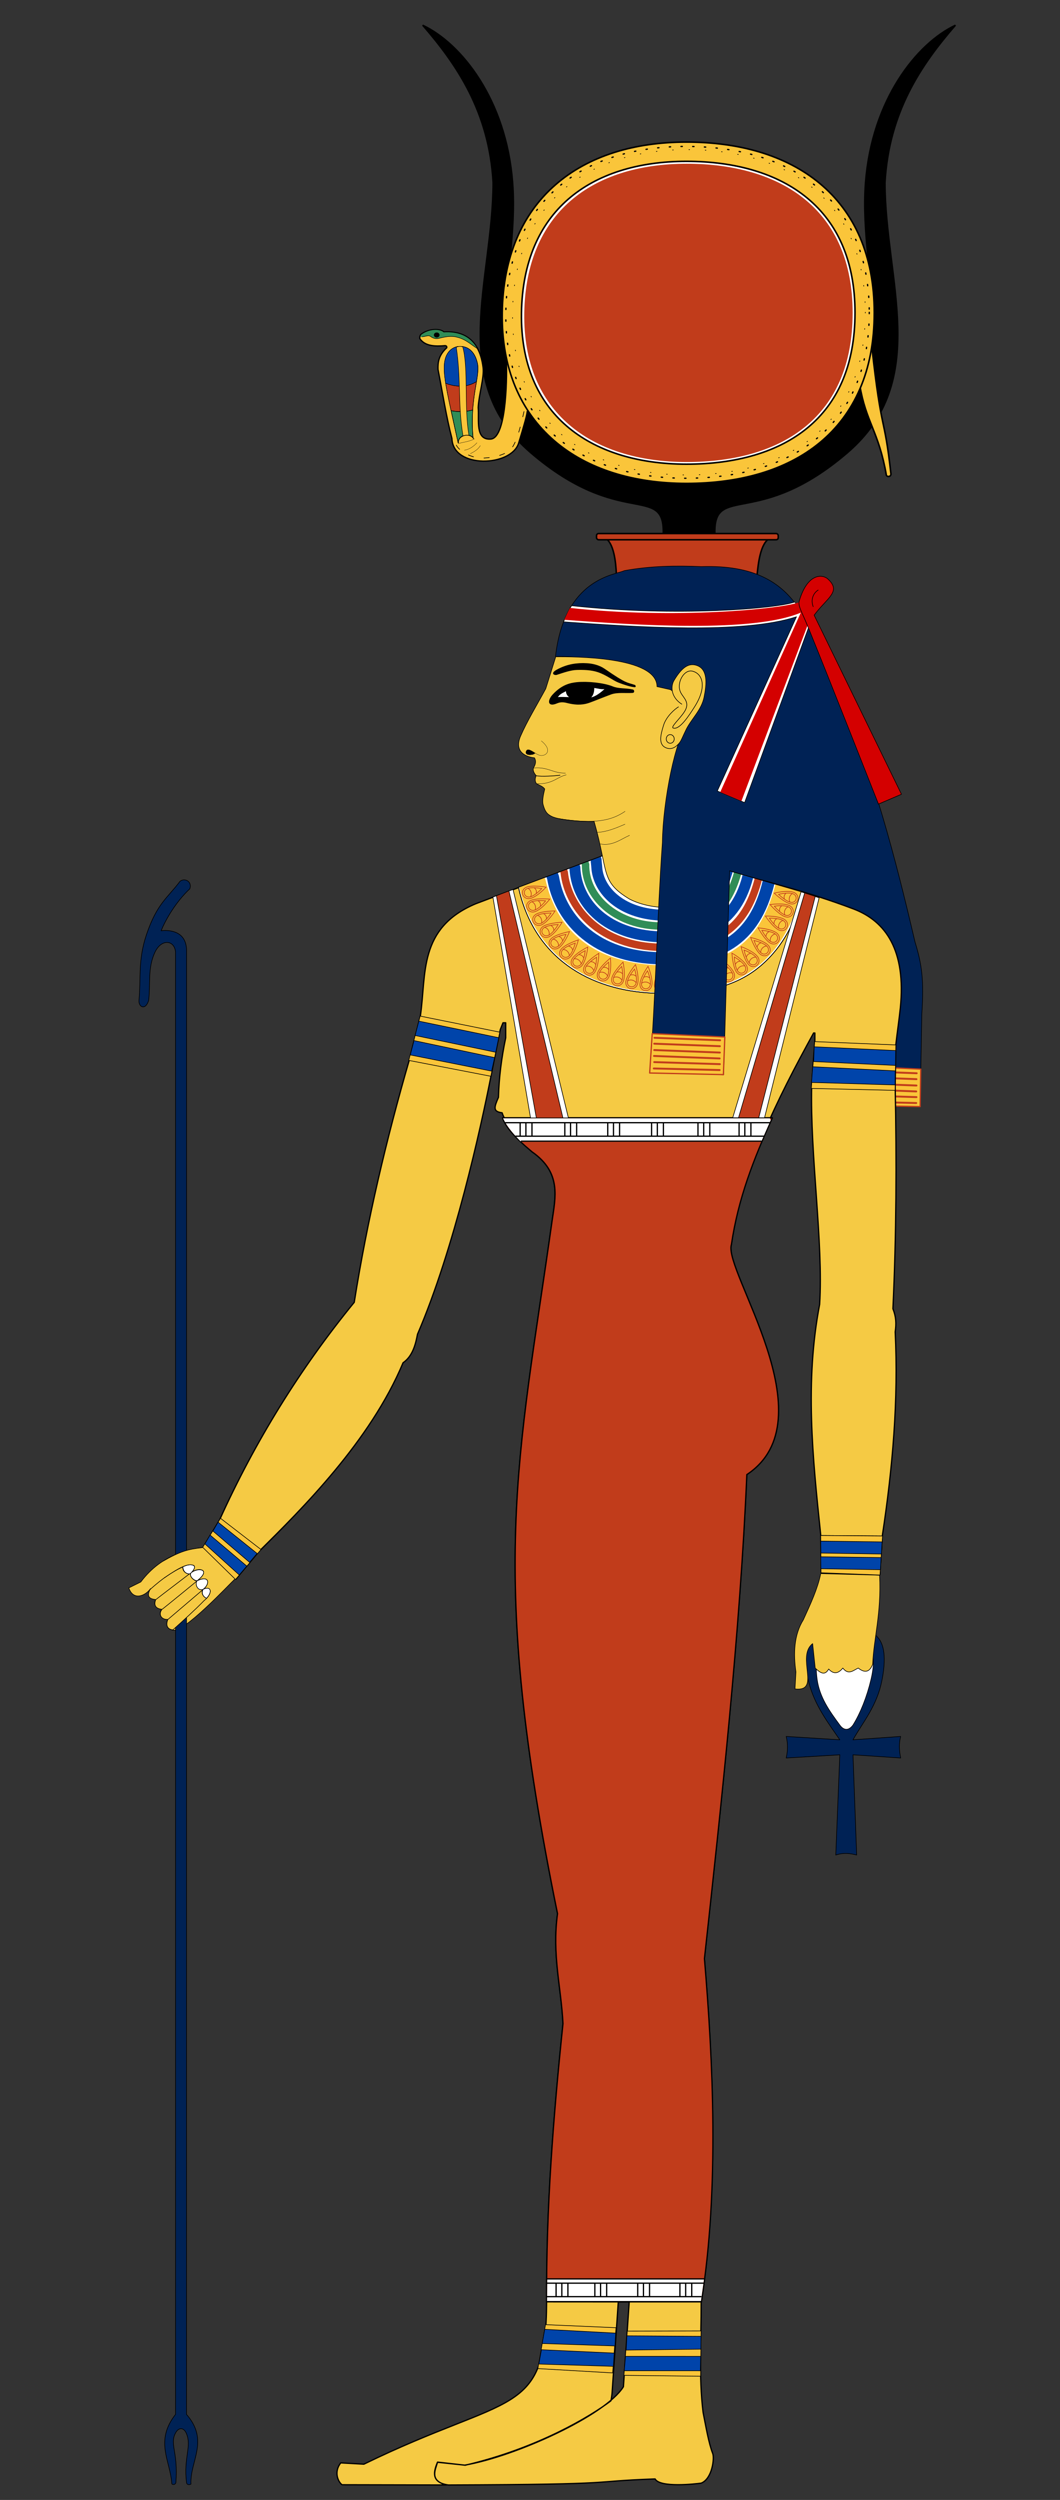 <svg xmlns="http://www.w3.org/2000/svg" width="350" height="825" version="1.0">
   <rect width="100%" height="100%" fill="#333333" stroke="none"/>
   <defs>
      <linearGradient id="prefix__a">
         <stop offset="0" stop-color="#c13c1b" />
         <stop offset=".839" stop-color="#c13c1b" stop-opacity=".498" />
         <stop offset="1" stop-color="#c13c1b" stop-opacity="0" />
      </linearGradient>
   </defs>
   <g transform="translate(-44.719 22.215)">
      <path d="M299.159 155.286c-3.393 1.415-4.09 8.562-4.462 12.299l-46.461-.341c-.165-3.933-.84-10.487-3.812-11.958" fill="#c13c1b" fill-rule="evenodd" stroke="#000" stroke-width=".5" />
      <path d="M269.905 135.575c-12.574-9.095-6.926 4.69-35.387-8.66-35.555-27.02-18.054-55.92-20.539-88.838-2.076-27.503-17.07-46.06-29.695-51.966 11.289 13.037 21.926 28.553 23.261 51.966-.042 32.221-15.302 65.302 12.373 89.085 29.513 25.362 44.175 10.121 43.8 26.641h17.042c-.374-16.52 14.287-1.279 43.8-26.641 27.675-23.783 12.415-56.864 12.373-89.085 1.335-23.413 11.972-38.93 23.26-51.966-12.623 5.905-27.618 24.463-29.694 51.966-2.485 32.918 15.017 61.817-20.54 88.837-28.46 13.352-22.812-.434-35.385 8.661" fill-rule="evenodd" stroke="#000" stroke-width=".49" />
      <path d="M211.894 95.548c.251 4.964.334 26.365-5.004 27.126-5.401.514-3.921-6.342-4.271-10.39.138-3.902 2.01-9.869 1.616-13.159-1.358-11.338-8.853-12.012-12.93-11.774-1.367-1.232-5.076-1.14-7.618.808-.21.343-.435.668-.346 1.385 1.745 2.498 4.96 2.607 8.427 2.309.384.077.538.308.461.692-2.711 2.52-2.964 4.852-2.885 7.157 1.484 7.603 2.792 15.98 4.597 22.789.306 10.052 19.623 9.375 22.035 1.508 1.666-5.43 3.017-10.118 2.795-10.629" fill="#fac53a" fill-rule="evenodd" stroke="#000" stroke-width=".429" />
      <path d="M202.174 92.678l-.45-.241c-1.936-1.202-3.192-2.7-6.087-3.355-1.832-.524-3.85-.08-5.714.289-.986.378-1.88.197-2.712-.347-.799-.75-2.082-.07-3.291 0l-.414-.09c.068-.268.194-.461.316-.66 2.542-1.947 6.022-2.04 7.39-.808 3.076-.18 8.1.16 10.962 5.212zM200.848 113.028c-2.217.636-4.753.75-7.078.297 0 0 2.325.453-.04-.085a551.996 551.996 0 002.38 10.778l.04-.041c-.201-3.126 4.46-3.24 4.898-1.592-.39-3.686-.082-.204-.082-.204-.308-3.482-.302-6.476-.118-9.153z" fill="#308d57" fill-rule="evenodd" />
      <path d="M200.926 122.181c-1.168-13.219 2.441-20.137 1.448-24.514-1.33-5.865-5.342-5.589-6.055-5.566-.736.023-4.645.549-4.896 6.486-.18 4.244 1.383 10.667 4.605 25.471" fill="none" stroke="#000" stroke-width=".162" />
      <path d="M191.936 104.183c3.24 1.235 6.893 1.53 10.164-.491-.404 2.516-1 5.64-1.26 9.462-2.227.561-4.745.624-7.084.211-.854-3.859-1.441-6.775-1.82-9.182z" fill="#c13c1b" fill-rule="evenodd" />
      <path d="M191.92 104.264c3.24 1.235 6.868 1.45 10.12-.53" fill="none" stroke="#000" stroke-width=".162" />
      <path d="M191.872 104.265c3.24 1.234 6.88 1.448 10.141-.513.429-2.492.693-4.463.325-6.085-1.33-5.865-5.342-5.589-6.055-5.566-.736.023-4.645.549-4.896 6.486-.065 1.52.107 3.317.485 5.678z" fill="#04a" fill-rule="evenodd" />
      <path d="M193.73 113.325c2.325.453 4.843.39 7.059-.245M184.091 88.91c1.21-.072 2.153-.723 2.952.026.833.545 1.694.749 2.713.482 1.831-.48 3.99-.894 5.822-.37 2.895.655 4.72 2.505 6.657 3.707" fill="none" stroke="#000" stroke-width=".162" />
      <path style="marker:none" d="M189.78 88.342a.861.763 0 11-1.723 0 .861.763 0 111.723 0z" color="#000" fill-rule="evenodd" stroke="#000" stroke-linecap="round" stroke-linejoin="round" overflow="visible" stroke-width=".138" />
      <path d="M196.11 123.977c-.202-3.126 4.46-3.24 4.979-1.388" fill="none" stroke="#000" stroke-width=".162" />
      <path d="M196.053 124.141c1.957-.495 3.635-.624 5.375-1.552M198.038 126.358c1.84-.264 3.25-1.45 4.192-2.475M200.01 127.517c1.474-.765 2.512-1.387 3.334-2.695" fill="none" stroke="#000" stroke-width=".086" />
      <g fill="none" stroke="#000" stroke-width=".188">
         <path d="M200.893 122.181c-1.168-13.219 2.441-20.137 1.448-24.514-1.33-5.865-5.342-5.589-6.055-5.566-.736.023-4.645.549-4.896 6.486-.18 4.244 1.383 10.667 4.605 25.471M191.887 104.264c3.24 1.235 6.868 1.45 10.12-.53M193.697 113.325c2.325.453 4.843.39 7.06-.245" stroke-width=".161" />
         <path d="M196.077 123.977c-.202-3.126 4.46-3.24 4.979-1.388" stroke-linecap="round" stroke-linejoin="round" stroke-width=".161" />
      </g>
      <path d="M197.605 121.635c-1.71-9.878-.63-18.798-2.23-29.247.707-.346 1.415-.355 2.122-.163 1.942 6.714.443 20.094 2.076 29.283" fill="#fac53a" fill-rule="evenodd" stroke="#000" stroke-width=".162" />
      <path d="M195.392 124.687c.598 1.355 3.834 4.108 8.355 4.255 2.19.07 7.286-.587 9.517-2.799 1.667-1.653 2.977-5.74 4.64-13.276" fill="none" stroke="#000" stroke-width=".215" stroke-linecap="round" stroke-linejoin="round" stroke-dasharray="1.752 3.504" />
      <path d="M196.044 123.844c-.203-1.975 3.366-3.633 5-1.341" fill="none" stroke="#000" stroke-width=".215" stroke-linecap="round" stroke-linejoin="round" />
      <path d="M332.615 92.357c3.22 29.24 4.04 21.637 6.292 41.907-.11.985-1.325.927-1.518.357-2.532-14.615-6.783-17.47-8.813-29.9" fill="#fac53a" fill-rule="evenodd" stroke="#000" stroke-width=".515" />
      <path d="M312.846 81.234c0 27.167-18.6 39.088-43.258 39.088-24.659 0-42.812-13.122-42.412-39.088.4-25.968 17.753-39.087 42.412-39.087 24.658 0 43.258 12.32 43.258 39.087z" style="marker:none" color="#000" fill="#c13c1b" fill-rule="evenodd" stroke="#c13c1b" stroke-width="33.076" stroke-linecap="round" stroke-linejoin="round" overflow="visible" />
      <path d="M329.112 81.038c0 36.196-24.783 52.079-57.636 52.079-32.854 0-57.04-17.483-56.508-52.079.532-34.6 23.654-52.078 56.508-52.078 32.853 0 57.636 16.415 57.636 52.078z" style="marker:none" color="#000" fill="none" stroke="#fff" stroke-width="5.718" stroke-linecap="round" stroke-linejoin="round" overflow="visible" />
      <path d="M330.21 80.996c0 36.938-25.29 53.146-58.818 53.146-33.527 0-58.209-17.841-57.666-53.146.543-35.31 24.14-53.146 57.666-53.146 33.528 0 58.819 16.75 58.819 53.146z" style="marker:none" color="#000" fill="none" stroke="#000" stroke-width="6.867" stroke-linecap="round" stroke-linejoin="round" overflow="visible" />
      <path style="marker:none" d="M330.21 80.996c0 36.938-25.29 53.146-58.818 53.146-33.527 0-58.209-17.841-57.666-53.146.543-35.31 24.14-53.146 57.666-53.146 33.528 0 58.819 16.75 58.819 53.146z" color="#000" fill="none" stroke="#fac53a" stroke-width="5.836" stroke-linecap="round" stroke-linejoin="round" overflow="visible" />
      <path d="M331.74 80.859c0 38.054-26.055 54.752-60.596 54.752-34.54 0-59.968-18.38-59.409-54.752.56-36.376 24.869-54.753 59.41-54.753 34.54 0 60.595 17.258 60.595 54.753z" style="marker:none" color="#000" fill="none" stroke="#000" stroke-width=".429" stroke-linecap="round" stroke-linejoin="round" stroke-dasharray=".429 3.434" overflow="visible" />
      <path d="M330.432 80.842c0 37.31-25.29 53.682-58.818 53.682-33.526 0-58.208-18.021-57.665-53.682.543-35.665 24.139-53.682 57.665-53.682 33.527 0 58.818 16.92 58.818 53.682z" style="marker:none" color="#000" fill="none" stroke="#000" stroke-width=".216" stroke-linecap="round" stroke-linejoin="round" stroke-dasharray=".216 5.176" overflow="visible" />
      <g>
         <path d="M332.041 342.035l16.503.962.546-30.38c.714-11.605.086-16.31-2.26-24.026-6.447-27.633-13.63-55.42-26.022-84.303-9.503-17.079-10.126-40.664-44.502-39.514-8.465-.373-16.945-.221-25.463 1.343-2.747 1.364-19.756 2.312-22.7 28.307 16.238-.326 20.46 5.744 35.72 11.875l3.604 2.234 4.38 11.939c-4.63 5.261-6.947 19.723-8.358 37.527-1.826 25.446-2.262 50.961-4.284 76.396l24.377.965 6.5-20.735 33.024-18.304c8.698 7.458 5.514 6.047 9.6 27.784-.353 5.156-.01 11.158-.665 17.93z" fill="#025" fill-rule="evenodd" stroke="#000" stroke-width=".205" stroke-linecap="round" stroke-linejoin="round" />
         <path d="M324.778 329.498l23.97 1.114-.212 12.356-24.607-.477.849-12.993z" fill="#fac53a" fill-rule="evenodd" stroke-linecap="round" stroke-linejoin="round" stroke="#c13c1b" stroke-width=".42" />
         <g fill="none" stroke="#c13c1b" stroke-width="3" stroke-linecap="round" stroke-linejoin="round">
            <path d="M325.726 331.143l21.675.825M325.651 333.092l21.675.825M325.651 335.192l21.675.825M325.576 337.142l21.675.825M325.651 339.167l21.675.675M325.501 341.267l21.75.525" stroke-width=".63" />
         </g>
         <path d="M198.32 791.325c23.779-5.526 41.441-16.17 48.103-21.242.148-.36.422-2.544.416-2.862l2.033-29.799h3.606l-1.909 28.001c-5.87 9.447-35.54 22.974-52.396 25.88l-9.015-.955c-1.051 2.667-2.534 6.653 3.606 7.505 60.093-.215 44.513-1.144 68.262-2 1.596 3.002 13.483 1.634 15.21 1.39 3.617-1.402 4.435-8.159 3.82-9.759-1.367-3.549-2.242-8.851-3.183-13.576-1.473-12.091-.6-24.183-.636-36.274 5.986-37.83 3.848-80.114 1.06-113.489 5.595-51.134 11.774-107.837 14.001-159.733 27.414-18.16-7.954-67.375-5.091-75.942 3.742-25.387 15.06-47.743 27.152-69.79h.425v2.333l-1.061 14.85c-.558 23.34 3.899 51.92 2.633 72.376-4.923 25.755-2.319 50.397.337 75.901l.212 12.94 19.304.424.848-12.94c3.412-22.415 5.344-44.83 4.243-67.244.399-2.707.314-4.949-.75-7.637 1.147-24.395 1.242-48.79.75-73.184l.212-14.001c.466-4.06 1.088-8.281 1.485-12.091 1.914-18.879-4.716-28.595-15.486-32.668-15.395-5.823-28.704-8.941-42.638-12.834l-39.903-4.773-42.19 15.91c-18.99 8-16.242 23.247-18.243 36.91l-3.607 14.425c-7.661 26.465-13.972 53.155-18.243 80.185-17.951 21.961-32.755 45.926-44.484 71.847l-5.4 9 10.8 10.5 7.5-9c14.273-14.146 36.824-36.431 47.699-62.399 3.352-2.297 4.221-6.597 4.766-9.413 12.176-28.257 20.967-68.458 24.3-85.349l3.033-15.186.9-2.25h.9v4.95c-1.388 6.55-2.212 13.1-2.4 19.65-1.398 3.239-1.95 4.708 1.2 5.1 1.429 4.342 7.503 10.9 9.9 12.9 9.813 6.862 7.687 15.061 6.6 22.799-11.225 79.878-21.416 114.683 1.8 228.596-1.857 13.574 1.2 24.2 1.8 36.3-3.18 30.6-5.59 61.199-5.4 91.798-.167 38.432-11.756 29.915-60.332 53.58l-7.636-.425c-2.31 2.876-.968 6.182.424 7.213l34.47.08c-5.561-1.43-3.762-4.785-2.923-7.55l9.116 1.022z" fill="#f5ca44" fill-rule="evenodd" stroke="#000" stroke-width=".42" stroke-linecap="round" stroke-linejoin="round" />
         <path d="M115.19 488.158c-7.607.454-16.966 2.371-23.982 11.688L87.25 501.8c1.557 4.537 5.692 2.417 7.152.266-.929 1.937-.665 3.257 1.706 3.49-.683 1.824-.127 2.971 2.07 3.224-1.35 1.732-.118 3.492 1.947 3.313-.94 2.293.229 3.417 1.48 3.561 3.207 1.76 19.04-15.307 20.683-16.781" fill="#f5ca44" fill-rule="evenodd" stroke="#000" stroke-width=".21" stroke-linecap="round" stroke-linejoin="round" />
         <g fill-rule="evenodd" stroke="#000" stroke-linecap="round" stroke-linejoin="round">
            <path d="M320.685 589.958c2.644-.864 4.81-.534 6.894 0l-1.215-33.075 15.75 1.052c-.482-2.369-.645-4.738 0-7.106l-15.75 1.104h0c3.298-5.895 7.924-11.124 9.587-19.746 3.362-17.424-5.523-16.693-11.687-16.748-6.71-.061-16.617.988-12.496 17.49 1.896 7.592 6.518 13.561 10.246 19.004h0l-17.7-1.104c.594 2.368.537 4.737 0 7.106l17.7-1.052h0l-1.329 33.075z" fill="#025" stroke-width=".21" />
            <path d="M322.014 547.063c-3.402-4.618-6.666-9.13-7.488-15.088-1.662-12.042 4.591-13.387 9.65-13.418 4.497-.027 11.144.61 8.169 13.312-1.396 5.96-3.568 11.32-5.981 15.194-1.51 2.046-3.133 1.711-4.35 0z" fill="#fff" stroke-width=".21" />
         </g>
         <path d="M315.693 497.186c-.974 4.869-3.38 10.024-5.728 15.167-3.104 4.928-3.306 11.216-2.44 17.183l-.317 5.621c8.741 1.046.295-10.62 5.833-14.955l.849 8.061c1.585 1.509 3.147 2.703 4.454.318 1.556 1.742 3.112 1.617 4.667-.318 1.902 2.46 3.455.728 5.091 0 1.744 1.364 3.59 1.849 4.773-1.273.344-8.514 2.891-16.782 2.28-29.274" fill="#f5ca44" fill-rule="evenodd" stroke="#000" stroke-width=".21" stroke-linecap="round" stroke-linejoin="round" />
         <path d="M309.637 272.171l-26.786-7.794-39.165-4.193-27.784 10.413c4.997 22.962 23.069 34.203 45.132 34.973 20.896.728 30.726-4.516 37.643-11.677 6.575-6.807 9.734-15.344 10.96-21.722z" fill="#fff" fill-rule="evenodd" stroke="#000" stroke-width=".224" stroke-linecap="round" stroke-linejoin="round" />
         <path style="marker:none" d="M298.504 268.915c-4.615 19.074-16.576 26.143-37.797 25.038-20.573-1.072-31.25-13.713-33.374-26.57l-.335-.942" color="#000" fill="none" stroke="#04a" stroke-width="4.002" stroke-linejoin="round" overflow="visible" />
         <path style="marker:none" d="M288.258 265.972c-4.235 14.919-12.946 18.07-26.993 17.347-13.181-.678-23.293-9.395-23.202-20.207l-.235-.733" color="#000" fill="none" stroke="#308d57" stroke-width="2.456" overflow="visible" />
         <path style="marker:none" d="M295.09 267.982c-3.529 13.463-11.328 23.64-34.074 22.354-19.207-1.086-28.808-13.555-29.992-24.623l-.212-.688" color="#000" fill="none" stroke="#c13c1b" stroke-width="2.456" overflow="visible" />
         <path style="marker:none" d="M284.92 264.937c-.072.23-.032.183-.106.42-2.067 6.677-4.924 15.974-23.495 14.33-12.6-1.114-19.169-8.72-19.555-15.742-.019-.518-.201-1.783-.22-2.434l-.137-.443" color="#000" fill="none" stroke="#04a" stroke-width="3.602" overflow="visible" />
         <path style="marker:none" d="M291.658 267.018c-4.576 18.08-18.564 20.712-30.813 19.827-16.807-1.218-25.805-11.652-26.307-22.672l-.198-.528" color="#000" fill="none" stroke="#04a" stroke-width="3.602" overflow="visible" />
         <path style="marker:none" d="M305.098 270.843c-5.286 20.224-17.287 31.228-43.591 29.957a91.154 91.154 0 01-.33-.017c-30.525-1.583-38.193-21.255-40.566-31.034l-.293-.745" color="#000" fill="none" stroke="#fac53a" stroke-width="8.983" overflow="visible" />
         <g fill="none" stroke="#c13c1b">
            <path d="M250.574 301.528c.542-1.586.26-4.392-.134-6.233-1.318 1.307-3.154 3.495-3.63 4.995-.914 2.883 2.842 3.932 3.764 1.238z" stroke-width=".225" />
            <path d="M250.088 301.329c.401-1.174.196-3.252-.093-4.615-.974.97-2.33 2.59-2.683 3.701-.677 2.136 2.094 2.91 2.776.914z" stroke-width=".225" />
            <path d="M250.095 301.27a2.21 2.21 0 00-1.199-.968c-.67-.216-1.127-.095-1.51.07M250.253 299.14c-.195-.253-.63-.502-.844-.568-.232-.071-.728-.059-.957.001" style="marker:none" color="#000" stroke-linecap="round" stroke-linejoin="round" overflow="visible" stroke-width=".225" />
         </g>
         <g fill="none" stroke="#c13c1b">
            <path d="M255.286 302.305c.385-1.63-.167-4.396-.737-6.19-1.186 1.429-2.801 3.784-3.13 5.322-.63 2.958 3.21 3.639 3.867.868z" stroke-width=".225" />
            <path d="M254.783 302.154c.285-1.207-.12-3.255-.54-4.584-.876 1.06-2.069 2.804-2.312 3.944-.467 2.19 2.366 2.692 2.852.64z" stroke-width=".225" />
            <path d="M254.784 302.094a2.21 2.21 0 00-1.287-.847c-.688-.15-1.132.015-1.496.216M254.735 299.96c-.22-.233-.676-.44-.895-.484-.238-.048-.73.012-.953.094" style="marker:none" color="#000" stroke-linecap="round" stroke-linejoin="round" overflow="visible" stroke-width=".225" />
         </g>
         <g fill="none" stroke="#c13c1b">
            <path d="M245.776 300.17c.696-1.523.694-4.344.486-6.215-1.442 1.17-3.486 3.165-4.108 4.61-1.196 2.778 2.437 4.195 3.622 1.605z" stroke-width=".225" />
            <path d="M245.312 299.924c.516-1.128.518-3.216.366-4.6-1.066.867-2.577 2.346-3.037 3.416-.886 2.057 1.794 3.102 2.671 1.184z" stroke-width=".225" />
            <path d="M245.325 299.866a2.21 2.21 0 00-1.097-1.082c-.646-.281-1.113-.206-1.51-.08M245.693 297.762c-.169-.27-.576-.561-.783-.648-.224-.094-.718-.131-.952-.094" style="marker:none" color="#000" stroke-linecap="round" stroke-linejoin="round" overflow="visible" stroke-width=".225" />
         </g>
         <g fill="none" stroke="#c13c1b">
            <path d="M264.75 302.856c.052-1.674-1.043-4.273-1.96-5.917-.877 1.637-1.987 4.268-2 5.841-.026 3.025 3.872 2.923 3.96.076z" stroke-width=".225" />
            <path d="M264.228 302.809c.038-1.24-.77-3.165-1.447-4.383-.646 1.213-1.465 3.162-1.475 4.327-.019 2.24 2.857 2.164 2.922.056z" stroke-width=".225" />
            <path style="marker:none" d="M264.217 302.75a2.21 2.21 0 00-1.43-.572c-.705-.009-1.106.241-1.423.51M263.741 300.668c-.26-.183-.75-.294-.973-.294-.243 0-.713.158-.915.283" color="#000" stroke-linecap="round" stroke-linejoin="round" overflow="visible" stroke-width=".225" />
         </g>
         <g fill="none" stroke="#c13c1b">
            <path d="M269.314 302.835c-.015-1.675-1.211-4.23-2.193-5.836-.81 1.67-1.817 4.344-1.768 5.916.094 3.023 3.985 2.768 3.961-.08z" stroke-width=".225" />
            <path d="M268.79 302.808c-.011-1.24-.894-3.132-1.618-4.322-.598 1.237-1.34 3.217-1.304 4.381.07 2.24 2.94 2.05 2.922-.059z" stroke-width=".225" />
            <path d="M268.777 302.75a2.21 2.21 0 00-1.453-.515c-.703.018-1.095.284-1.4.566M268.22 300.688c-.269-.173-.761-.264-.985-.255-.243.01-.706.185-.903.318" style="marker:none" color="#000" stroke-linecap="round" stroke-linejoin="round" overflow="visible" stroke-width=".225" />
         </g>
         <g fill="none" stroke="#c13c1b">
            <path d="M259.974 302.77c.238-1.658-.56-4.363-1.287-6.1-1.054 1.53-2.452 4.02-2.641 5.582-.364 3.002 3.521 3.337 3.928.518z" stroke-width=".225" />
            <path d="M259.46 302.665c.176-1.228-.411-3.232-.948-4.517-.777 1.133-1.81 2.977-1.95 4.134-.27 2.224 2.597 2.47 2.897.383z" stroke-width=".225" />
            <path d="M259.455 302.605a2.21 2.21 0 00-1.358-.728c-.698-.088-1.125.116-1.47.348M259.215 300.483c-.238-.212-.711-.376-.934-.401-.241-.027-.726.077-.94.179" style="marker:none" color="#000" stroke-linecap="round" stroke-linejoin="round" overflow="visible" stroke-width=".225" />
         </g>
         <g fill="none" stroke="#c13c1b">
            <path d="M301.055 285.602c-1.37-.963-4.144-1.478-6.021-1.616.886 1.632 2.472 4.007 3.779 4.883 2.512 1.685 4.57-1.627 2.242-3.267z" stroke-width=".225" />
            <path d="M300.728 286.013c-1.015-.714-3.067-1.098-4.456-1.202.657 1.207 1.834 2.963 2.802 3.612 1.86 1.247 3.379-1.196 1.654-2.41z" stroke-width=".225" />
            <path style="marker:none" d="M300.673 285.99a2.21 2.21 0 00-1.265.88c-.395.583-.406 1.056-.356 1.47M298.672 285.243c-.297.116-.658.463-.78.65-.134.204-.261.683-.268.92" color="#000" stroke-linecap="round" stroke-linejoin="round" overflow="visible" stroke-width=".225" />
         </g>
         <g fill="none" stroke="#c13c1b">
            <path d="M303.577 281.11c-1.458-.825-4.268-1.065-6.15-1.019 1.041 1.538 2.853 3.745 4.24 4.49 2.665 1.43 4.388-2.069 1.91-3.472z" stroke-width=".225" />
            <path d="M303.292 281.55c-1.08-.61-3.16-.791-4.552-.76.772 1.137 2.116 2.77 3.142 3.32 1.974 1.06 3.245-1.521 1.41-2.56z" stroke-width=".225" />
            <path d="M303.235 281.533a2.21 2.21 0 00-1.172 1c-.336.618-.301 1.09-.21 1.496M301.17 280.985c-.283.145-.609.526-.713.725-.112.215-.192.704-.175.94" style="marker:none" color="#000" stroke-linecap="round" stroke-linejoin="round" overflow="visible" stroke-width=".225" />
         </g>
         <g fill="none" stroke="#c13c1b">
            <path d="M298.286 289.643c-1.212-1.156-3.878-2.076-5.715-2.49.635 1.745 1.852 4.329 3.015 5.389 2.234 2.038 4.76-.933 2.7-2.899z" stroke-width=".225" />
            <path d="M297.902 290c-.898-.855-2.87-1.539-4.229-1.848.472 1.29 1.376 3.202 2.237 3.987 1.655 1.51 3.518-.682 1.992-2.138z" stroke-width=".225" />
            <path style="marker:none" d="M297.851 289.97a2.21 2.21 0 00-1.381.683c-.477.518-.558.984-.57 1.4M295.983 288.934c-.31.072-.719.362-.868.529-.162.18-.359.636-.4.87" color="#000" stroke-linecap="round" stroke-linejoin="round" overflow="visible" stroke-width=".225" />
         </g>
         <g fill="none" stroke="#c13c1b">
            <path d="M306.578 272.19c-1.603-.489-4.398-.113-6.225.34 1.35 1.275 3.599 3.037 5.113 3.462 2.912.818 3.836-2.97 1.112-3.802z" stroke-width=".225" />
            <path d="M306.395 272.682c-1.187-.362-3.256-.087-4.608.247 1 .941 2.666 2.243 3.788 2.558 2.157.605 2.838-2.19.82-2.805z" stroke-width=".225" />
            <path d="M306.336 272.677a2.21 2.21 0 00-.928 1.23c-.193.678-.056 1.13.12 1.507M304.202 272.59c-.246.204-.48.646-.54.863-.063.234-.034.729.034.956" style="marker:none" color="#000" stroke-linecap="round" stroke-linejoin="round" overflow="visible" stroke-width=".225" />
         </g>
         <g fill="none" stroke="#c13c1b">
            <path d="M305.214 276.563c-1.549-.639-4.367-.531-6.229-.253 1.223 1.397 3.293 3.365 4.76 3.932 2.821 1.092 4.101-2.592 1.469-3.679z" stroke-width=".225" />
            <path d="M304.985 277.035c-1.147-.473-3.233-.396-4.61-.193.906 1.033 2.44 2.487 3.527 2.908 2.089.808 3.033-1.91 1.083-2.715z" stroke-width=".225" />
            <path d="M304.927 277.025a2.21 2.21 0 00-1.04 1.137c-.257.655-.165 1.12-.025 1.51M302.81 276.736c-.263.179-.54.597-.618.807-.086.227-.104.722-.058.955" style="marker:none" color="#000" stroke-linecap="round" stroke-linejoin="round" overflow="visible" stroke-width=".225" />
         </g>
         <g fill="none" stroke="#c13c1b">
            <path d="M291.164 296.345c-.833-1.453-3.127-3.094-4.77-4.014.112 1.853.543 4.677 1.356 6.024 1.561 2.59 4.829.462 3.414-2.01z" stroke-width=".225" />
            <path d="M290.694 296.579c-.617-1.077-2.313-2.294-3.527-2.977.084 1.372.406 3.461 1.008 4.459 1.157 1.918 3.567.348 2.519-1.482z" stroke-width=".225" />
            <path style="marker:none" d="M290.654 296.535a2.21 2.21 0 00-1.519.261c-.604.361-.815.785-.944 1.18M289.158 295.01c-.318-.02-.792.142-.983.26-.207.126-.525.507-.63.719" color="#000" stroke-linecap="round" stroke-linejoin="round" overflow="visible" stroke-width=".225" />
         </g>
         <g fill="none" stroke="#c13c1b">
            <path d="M294.777 293.371c-1.058-1.299-3.588-2.545-5.358-3.186.411 1.811 1.295 4.527 2.316 5.724 1.962 2.302 4.84-.33 3.042-2.538z" stroke-width=".225" />
            <path d="M294.351 293.678c-.783-.962-2.655-1.887-3.964-2.364.307 1.34.964 3.349 1.72 4.236 1.453 1.705 3.576-.236 2.244-1.872z" stroke-width=".225" />
            <path d="M294.305 293.641a2.21 2.21 0 00-1.456.505c-.538.454-.677.906-.74 1.317M292.581 292.38c-.317.032-.759.268-.928.415-.183.16-.435.586-.506.812" style="marker:none" color="#000" stroke-linecap="round" stroke-linejoin="round" overflow="visible" stroke-width=".225" />
         </g>
         <g fill="none" stroke="#c13c1b">
            <path d="M287.04 298.77c-.671-1.534-2.774-3.414-4.307-4.507-.09 1.855.033 4.708.694 6.135 1.273 2.744 4.751.983 3.612-1.627z" stroke-width=".225" />
            <path d="M286.547 298.952c-.497-1.137-2.051-2.53-3.184-3.341-.065 1.373.03 3.485.52 4.542.941 2.032 3.508.732 2.664-1.201z" stroke-width=".225" />
            <path style="marker:none" d="M286.512 298.904a2.21 2.21 0 00-1.538.095c-.64.294-.896.692-1.067 1.07M285.19 297.226c-.314-.054-.803.055-1.005.151-.22.104-.577.448-.706.647" color="#000" stroke-linecap="round" stroke-linejoin="round" overflow="visible" stroke-width=".225" />
         </g>
         <g fill="none" stroke="#c13c1b">
            <path d="M278.32 301.689c-.3-1.649-1.911-3.963-3.15-5.38-.516 1.784-1.056 4.588-.741 6.13.604 2.963 4.396 2.052 3.89-.75z" stroke-width=".225" />
            <path d="M277.798 301.751c-.221-1.22-1.412-2.935-2.327-3.985-.38 1.32-.776 3.397-.543 4.539.448 2.194 3.245 1.522 2.87-.554z" stroke-width=".225" />
            <path d="M277.775 301.697a2.21 2.21 0 00-1.518-.263c-.69.138-1.031.466-1.285.796M276.876 299.759c-.293-.125-.794-.132-1.013-.085-.237.05-.664.302-.835.466" style="marker:none" color="#000" stroke-linecap="round" stroke-linejoin="round" overflow="visible" stroke-width=".225" />
         </g>
         <g fill="none" stroke="#c13c1b">
            <path d="M282.721 300.494c-.458-1.612-2.289-3.757-3.66-5.046-.34 1.825-.602 4.67-.138 6.173.891 2.89 4.575 1.612 3.798-1.127z" stroke-width=".225" />
            <path d="M282.209 300.607c-.34-1.194-1.692-2.784-2.706-3.74-.249 1.352-.44 3.458-.096 4.571.66 2.14 3.377 1.198 2.802-.831z" stroke-width=".225" />
            <path style="marker:none" d="M282.18 300.555a2.21 2.21 0 00-1.537-.113c-.673.205-.98.565-1.2.917M281.096 298.714c-.304-.096-.803-.054-1.016.015-.232.073-.632.366-.786.546" color="#000" stroke-linecap="round" stroke-linejoin="round" overflow="visible" stroke-width=".225" />
         </g>
         <g fill="none" stroke="#c13c1b">
            <path d="M273.904 302.448c-.121-1.67-1.478-4.143-2.56-5.684-.702 1.72-1.537 4.45-1.388 6.017.287 3.01 4.153 2.508 3.948-.333z" stroke-width=".225" />
            <path d="M273.38 302.455c-.09-1.238-1.092-3.07-1.89-4.21-.518 1.272-1.133 3.295-1.023 4.455.212 2.23 3.065 1.859 2.913-.245z" stroke-width=".225" />
            <path d="M273.362 302.398a2.21 2.21 0 00-1.482-.422c-.7.064-1.074.354-1.362.654M272.675 300.376c-.278-.156-.776-.216-.999-.192-.241.025-.693.23-.88.375" style="marker:none" color="#000" stroke-linecap="round" stroke-linejoin="round" overflow="visible" stroke-width=".225" />
         </g>
         <g fill="none" stroke="#c13c1b">
            <path d="M237.008 296.278c1.002-1.342 1.596-4.1 1.788-5.972-1.657.839-4.076 2.356-4.99 3.637-1.755 2.463 1.496 4.616 3.202 2.335z" stroke-width=".225" />
            <path d="M236.607 295.94c.742-.995 1.185-3.035 1.329-4.42-1.225.622-3.014 1.748-3.69 2.697-1.301 1.824 1.098 3.412 2.36 1.722z" stroke-width=".225" />
            <path style="marker:none" d="M236.631 295.885a2.21 2.21 0 00-.843-1.29c-.572-.41-1.044-.436-1.458-.397M237.436 293.906c-.108-.3-.445-.67-.629-.799-.199-.139-.674-.28-.91-.293" color="#000" stroke-linecap="round" stroke-linejoin="round" overflow="visible" stroke-width=".225" />
         </g>
         <g fill="none" stroke="#c13c1b">
            <path d="M241.182 298.495c.883-1.424 1.236-4.222 1.265-6.104-1.578.979-3.857 2.7-4.656 4.056-1.536 2.605 1.89 4.468 3.391 2.048z" stroke-width=".225" />
            <path d="M240.754 298.193c.653-1.055.917-3.126.941-4.518-1.166.726-2.851 2.003-3.443 3.006-1.138 1.93 1.39 3.304 2.502 1.512z" stroke-width=".225" />
            <path d="M240.773 298.136a2.21 2.21 0 00-.952-1.211c-.605-.36-1.078-.345-1.487-.27M241.404 296.096c-.134-.29-.502-.63-.696-.742-.21-.121-.696-.22-.933-.213" style="marker:none" color="#000" stroke-linecap="round" stroke-linejoin="round" overflow="visible" stroke-width=".225" />
         </g>
         <g fill="none" stroke="#c13c1b">
            <path d="M233.028 293.59c1.193-1.177 2.195-3.813 2.666-5.636-1.764.58-4.384 1.717-5.48 2.846-2.106 2.17.785 4.788 2.814 2.79z" stroke-width=".225" />
            <path d="M232.683 293.194c.883-.87 1.627-2.821 1.978-4.17-1.304.432-3.243 1.277-4.054 2.113-1.56 1.607.573 3.538 2.076 2.057z" stroke-width=".225" />
            <path d="M232.715 293.144a2.21 2.21 0 00-.64-1.401c-.503-.493-.966-.589-1.382-.613M233.808 291.31c-.062-.313-.339-.73-.501-.885-.176-.168-.625-.378-.857-.427" style="marker:none" color="#000" stroke-linecap="round" stroke-linejoin="round" overflow="visible" stroke-width=".225" />
         </g>
         <g fill="none" stroke="#c13c1b">
            <path d="M226.207 286.832c1.469-.806 3.152-3.07 4.102-4.694-1.855.077-4.686.455-6.048 1.243-2.618 1.514-.551 4.82 1.946 3.45z" stroke-width=".225" />
            <path d="M225.983 286.358c1.087-.597 2.335-2.27 3.04-3.472-1.372.06-3.467.343-4.476.926-1.94 1.12-.414 3.56 1.436 2.546z" stroke-width=".225" />
            <path style="marker:none" d="M226.027 286.318a2.21 2.21 0 00-.233-1.523c-.35-.61-.77-.83-1.162-.966M227.58 284.851c.025-.318-.128-.795-.242-.988-.123-.209-.497-.534-.707-.644" color="#000" stroke-linecap="round" stroke-linejoin="round" overflow="visible" stroke-width=".225" />
         </g>
         <g fill="none" stroke="#c13c1b">
            <path d="M229.395 290.455c1.335-1.012 2.67-3.497 3.372-5.243-1.824.347-4.569 1.136-5.801 2.114-2.37 1.88.16 4.848 2.43 3.13z" stroke-width=".225" />
            <path d="M229.104 290.019c.988-.75 1.979-2.588 2.501-3.879-1.35.26-3.38.846-4.293 1.57-1.755 1.393.11 3.582 1.792 2.309z" stroke-width=".225" />
            <path d="M229.142 289.973a2.21 2.21 0 00-.453-1.472c-.435-.554-.882-.709-1.291-.786M230.463 288.295c-.02-.318-.241-.768-.382-.942-.153-.189-.57-.455-.795-.534" style="marker:none" color="#000" stroke-linecap="round" stroke-linejoin="round" overflow="visible" stroke-width=".225" />
         </g>
         <g fill="none" stroke="#c13c1b">
            <path d="M223.695 282.92c1.503-.74 3.283-2.928 4.303-4.51-1.857-.004-4.701.251-6.096.978-2.682 1.399-.761 4.792 1.793 3.533z" stroke-width=".225" />
            <path d="M223.491 282.437c1.113-.549 2.433-2.166 3.19-3.335-1.374-.001-3.48.19-4.513.73-1.986 1.035-.568 3.538 1.323 2.605z" stroke-width=".225" />
            <path style="marker:none" d="M223.538 282.4a2.21 2.21 0 00-.167-1.532c-.323-.625-.732-.862-1.119-1.016M225.153 281.002c.04-.316-.093-.8-.198-.997-.114-.215-.474-.556-.68-.675" color="#000" stroke-linecap="round" stroke-linejoin="round" overflow="visible" stroke-width=".225" />
         </g>
         <g fill="none" stroke="#c13c1b">
            <path d="M220 274.247c1.61-.466 3.745-2.308 5.027-3.687-1.828-.33-4.673-.576-6.174-.105-2.885.907-1.588 4.584 1.147 3.792z" stroke-width=".225" />
            <path d="M219.885 273.735c1.191-.345 2.774-1.706 3.724-2.725-1.353-.241-3.459-.421-4.57-.072-2.138.671-1.18 3.384.846 2.797z" stroke-width=".225" />
            <path d="M219.937 273.707a2.21 2.21 0 00.104-1.537c-.208-.673-.57-.978-.924-1.197M221.771 272.613c.095-.304.05-.803-.02-1.016-.074-.231-.369-.63-.55-.783" style="marker:none" color="#000" stroke-linecap="round" stroke-linejoin="round" overflow="visible" stroke-width=".225" />
         </g>
         <g fill="none" stroke="#c13c1b">
            <path d="M221.533 278.586c1.566-.593 3.548-2.6 4.716-4.077-1.848-.182-4.704-.201-6.162.389-2.804 1.134-1.218 4.696 1.446 3.688z" stroke-width=".225" />
            <path d="M221.376 278.085c1.16-.44 2.63-1.923 3.495-3.014-1.367-.132-3.481-.144-4.561.293-2.077.84-.906 3.468 1.066 2.721z" stroke-width=".225" />
            <path style="marker:none" d="M221.426 278.053a2.21 2.21 0 00-.019-1.541c-.261-.654-.646-.929-1.016-1.119M223.168 276.816c.07-.311-.015-.805-.101-1.012-.094-.224-.419-.598-.612-.736" color="#000" stroke-linecap="round" stroke-linejoin="round" overflow="visible" stroke-width=".225" />
         </g>
         <path d="M309.637 272.171l-26.786-7.794-39.165-4.193-27.784 10.413c4.997 22.962 23.069 34.203 45.132 34.973 20.896.728 30.726-4.516 37.643-11.677 6.575-6.807 9.734-15.344 10.96-21.722z" fill="none" stroke="#000" stroke-width=".224" stroke-linecap="round" stroke-linejoin="round" />
         <path d="M252.6 274.507c-9.707-5.887-6.832-8.55-11.71-25.604-4.652.07-11.439-.53-13.796-1.593-1.857-.838-2.45-1.853-3.04-3.967-.334-1.199.018-3.116.526-5.186-.654-.916-1.779-1.183-2.696-1.734-.82-1.083-.273-2.216-.152-2.7-.577-.661-1.23-1.707-.83-2.599.664-1.102.917-2.19.289-3.246-2.457-.235-6.94-1.748-4.57-7.195 2.135-4.91 5.462-10.37 8.3-15.621l3.303-10.553c5.755.02 33.414-.188 33.437 9.86l4.456 1 4.033 3.025-.035.12 3.9-.3c-2.11 7.492-4.305 9.756-7.815 68.947-2.568.264-8.47-.032-13.6-2.654z" fill="#f5ca44" fill-rule="evenodd" stroke="#000" stroke-width=".205" />
         <path d="M228.595 198.877c3.29-1.83 6.56-2.31 9.912-2.119 1.75.1 3.971.553 5.809 1.82 7.276 5.017 7.282 4.424 10.035 5.349.129.193.319.392.012.546-1.406-.117-3.37-.729-5.38-1.51-1.875-.727-3.923-2.485-6.843-3.457-2.152-.716-4.592-.798-6.903-.736-2.136.057-4.28.85-6.751 1.64-.564.18-2.077-.318.109-1.533zM227.323 207.003c2.92-3.118 5.586-3.764 7.9-3.993 3.535-.348 8.9.213 11.754 1.381 2.05.839 4.1.487 6.67 1.034.481.103.494.892.003.924-2.41.156-5.117-.253-7.196.51-2.536.931-5.285 2.08-7.028 2.707-1.682.605-3.886 1.023-7.404.128-1.16-.295-2.188-.412-3.422.116-3.077 1.317-3.054-.91-1.277-2.807z" fill-rule="evenodd" stroke="#000" stroke-width=".205" />
         <path d="M220.93 231.233c4.783-.431 6.219 1.734 10.492 1.681M221.957 236.43c5.318.166 6.632-2.23 9.719-2.93" fill="none" stroke="#000" stroke-width=".105" stroke-linecap="round" stroke-linejoin="round" />
         <path d="M221.699 233.774c1.75.371 6.3.062 7.917-.166" fill="none" stroke="#000" stroke-width=".21" stroke-linecap="round" stroke-linejoin="round" />
         <path d="M228.709 208.024c.78-1.43 1.949-1.668 2.98-2.33-.029 1.01.457 1.77 1.293 2.271-1.039-.006-3.71-.203-4.273.06zM240.848 204.695c-.017 1.262-.196 2.472-1.228 3.41 1.794-.29 3.569-1.73 5.025-3.071-1.259.27-2.425-.142-3.797-.339z" fill="#fff" fill-rule="evenodd" stroke="#000" stroke-width=".21" />
         <path d="M223.434 222.269c3.76 3.045 1.74 4.93-.037 4.852-1.759-.078-4.297-3.064-4.93-1.39-.638 1.692 2.85 1.09 2.798.612" fill="none" stroke="#000" stroke-width=".084" />
         <path d="M271.603 217.999c-3.62 2.231-8.034 24.31-8.16 37.744-1.775 25.17-2.179 50.617-4.179 75.77l24.377.965 2-67.234" fill="#025" fill-rule="evenodd" stroke="#000" stroke-width=".205" stroke-linecap="round" stroke-linejoin="round" />
         <path d="M248.888 737.422h27.418c5.986-37.83 3.795-79.902 1.007-113.277 5.594-51.134 11.774-107.837 14-159.733 27.414-18.16-7.953-67.375-5.09-75.942 2.239-15.194 7.335-28.202 13.544-41.809h-89.131c1.428 4.343 7.384 9.251 9.78 11.25 9.813 6.863 7.688 15.062 6.6 22.8-11.224 79.878-21.416 114.683 1.8 228.596-1.857 13.574 1.2 24.2 1.8 36.3-3.18 30.6-5.59 61.199-5.4 91.798l23.672.017z" fill="#c13c1b" fill-rule="evenodd" stroke="#000" stroke-width=".42" stroke-linecap="round" stroke-linejoin="round" />
         <path d="M298.96 347.172l-3.097 7.066h-79.016c-2.122-2.145-4.322-4.7-5.511-7.066h87.624z" fill="#fff" fill-rule="evenodd" stroke="#fff" stroke-width=".63" />
         <path d="M211.667 348.29h87.187M216.85 354.384h79.237M215.035 352.736h81.823" fill="none" stroke="#000" stroke-width=".42" stroke-linecap="round" stroke-linejoin="round" />
         <g fill="none" stroke="#000" stroke-width="2" stroke-linecap="round" stroke-linejoin="round">
            <path d="M216.468 348.481v4.027M218.364 348.481v4.027M220.373 348.481v4.027" stroke-width=".42" />
         </g>
         <g fill="none" stroke="#000" stroke-width="2" stroke-linecap="round" stroke-linejoin="round">
            <path d="M231.215 348.481v4.027M233.11 348.481v4.027M235.119 348.481v4.027" stroke-width=".42" />
         </g>
         <g fill="none" stroke="#000" stroke-width="2" stroke-linecap="round" stroke-linejoin="round">
            <path d="M245.39 348.481v4.027M247.287 348.481v4.027M249.295 348.481v4.027" stroke-width=".42" />
         </g>
         <g fill="none" stroke="#000" stroke-width="2" stroke-linecap="round" stroke-linejoin="round">
            <path d="M259.866 348.481v4.027M261.762 348.481v4.027M263.77 348.481v4.027" stroke-width=".42" />
         </g>
         <g fill="none" stroke="#000" stroke-width="2" stroke-linecap="round" stroke-linejoin="round">
            <path d="M275.18 348.481v4.027M277.076 348.481v4.027M279.084 348.481v4.027" stroke-width=".42" />
         </g>
         <g fill="none" stroke="#000" stroke-width="2" stroke-linecap="round" stroke-linejoin="round">
            <path d="M288.756 348.481v4.027M290.652 348.481v4.027M292.66 348.481v4.027" stroke-width=".42" />
         </g>
         <path d="M276.808 730.205l-.975 6.996-50.153-.159.063-6.854 51.065.017z" fill="#fff" fill-rule="evenodd" stroke="#fff" stroke-width=".63" />
         <path d="M225.19 731.252h51.834M225.487 737.347h50.72M225.19 735.7h51" fill="none" stroke="#000" stroke-width=".42" stroke-linecap="round" stroke-linejoin="round" />
         <g fill="none" stroke="#000" stroke-width="2" stroke-linecap="round" stroke-linejoin="round">
            <path d="M228.332 731.444v4.027M230.228 731.444v4.027M232.236 731.444v4.027" stroke-width=".42" />
         </g>
         <g fill="none" stroke="#000" stroke-width="2" stroke-linecap="round" stroke-linejoin="round">
            <path d="M241.129 731.444v4.027M243.025 731.444v4.027M245.033 731.444v4.027" stroke-width=".42" />
         </g>
         <g fill="none" stroke="#000" stroke-width="2" stroke-linecap="round" stroke-linejoin="round">
            <path d="M255.286 731.444v4.027M257.182 731.444v4.027M259.19 731.444v4.027" stroke-width=".42" />
         </g>
         <g fill="none" stroke="#000" stroke-width="2" stroke-linecap="round" stroke-linejoin="round">
            <path d="M269.221 731.444v4.027M271.117 731.444v4.027M273.125 731.444v4.027" stroke-width=".42" />
         </g>
         <path d="M225.274 729.843h51.959" fill="none" stroke="#000" stroke-width=".42" stroke-linecap="round" stroke-linejoin="round" />
         <g fill-rule="evenodd" stroke="#000" stroke-linecap="round" stroke-linejoin="round">
            <path d="M207.473 273.823l12.427 72.88h12.493l-18.282-75.393-6.638 2.513z" fill="#fff" stroke-width=".21" />
            <path d="M208.635 273.377l13.177 73.325h8.782l-17.841-74.897-4.118 1.572z" fill="#c13c1b" stroke-width=".21" />
         </g>
         <g fill-rule="evenodd" stroke="#000" stroke-linecap="round" stroke-linejoin="round">
            <path d="M309.234 272.09l-22.578 74.571h10.5l18.026-72.594-5.948-1.977z" fill="#fff" stroke-width=".21" />
            <path d="M310.418 272.48l-21.853 74.181h6.681l18.655-73.072-3.483-1.109z" fill="#c13c1b" stroke-width=".21" />
         </g>
         <g fill-rule="evenodd" stroke="#000" stroke-linecap="round" stroke-linejoin="round">
            <path d="M183.449 313.103l26.278 5.302-2.939 14.559-27.101-5.24 3.762-14.621z" fill="#fac53a" stroke-width=".21" />
            <path d="M183.01 314.773l26.383 5.468-.981 4.792-26.626-5.53 1.224-4.73zM181.42 321.19l26.607 5.618-.981 4.451-26.851-5.34 1.224-4.729z" fill="#04a" stroke-width=".21" />
         </g>
         <g fill-rule="evenodd" stroke="#000" stroke-linecap="round" stroke-linejoin="round">
            <path d="M117.526 478.832l13.373 10.313-8.41 9.88-10.845-10.614 5.882-9.579z" fill="#fac53a" stroke-width=".21" />
            <path d="M116.734 480.12l12.872 10.32-2.482 2.93-12.1-10.334 1.71-2.916zM114.082 484.362l12.122 10.245-2.481 2.931-11.35-10.26 1.71-2.916z" fill="#04a" stroke-width=".21" />
         </g>
         <g stroke="#c13c1b" stroke-width="2">
            <path d="M260.078 318.892l23.97 1.113-.476 12.41-24.342-.53.848-12.993z" fill="#fac53a" fill-rule="evenodd" stroke-linecap="round" stroke-linejoin="round" stroke-width=".42" />
         </g>
         <path d="M311.984 184.095l-21.4 58.56-9.019-3.837L307.7 181.33c-17.766 5.83-53.387 3.35-76.899 1.681.65-1.762 2.509-5.344 2.696-5.344 34.759 3.785 67.594.92 73.532-1.195" fill="#fff" fill-rule="evenodd" stroke="#000" stroke-width=".21" stroke-linecap="round" stroke-linejoin="round" />
         <path d="M308.29 176.647c.313-.252.412-.47.426-.672 2.379-8.935 7.481-8.69 9.308-7.255 4.89 4.267-.155 6.341-4.37 12.086l28.831 59.087-7.608 3.256-23.493-59.054-21.85 58.035-6.994-2.937 26.609-59.246c-15.73 6.699-54.053 4.186-78.134 2.368.807-1.762 1.724-3.667 1.938-3.905 34.758 3.785 69.4.352 75.337-1.763z" fill="#d40000" fill-rule="evenodd" />
         <path d="M313.254 178.063c-1.018-2.564.185-4.735 1.686-5.594" fill="none" stroke="#000" stroke-width=".21" />
         <path d="M311.272 184.095c-1.977-4.808-3.137-6.388-2.616-8.116 2.7-8.948 7.429-8.694 9.256-7.26 4.89 4.268-.155 6.342-4.37 12.087l28.83 59.087-7.608 3.256s-16.644-42.403-23.492-59.054z" fill="none" stroke="#000" stroke-width=".21" stroke-linecap="round" stroke-linejoin="round" />
         <path d="M221.482 226.356c-1.322-.784-2.593-1.742-3.015-.624-.638 1.691 2.85 1.09 2.798.611" fill-rule="evenodd" stroke="#000" stroke-width=".084" />
         <g stroke="#000">
            <path d="M269.903 210.21c-3.654-2.283-3.81-5.887-2.631-7.87 2.825-4.753 5.05-5.618 7.176-5.057 4.112 1.086 3.624 6.183 2.757 10.547-.842 4.238-4.14 7.126-5.92 10.683-1.11 2.215-1.614 3.745-2.348 4.578-.85.966-2.338 2.372-4.43 1.424-2.306-1.046-1.803-3.878-.668-7.453.9-2.835 3.593-5.22 4.962-6.042" fill="#f5ca44" fill-rule="evenodd" stroke-width=".205" />
            <path d="M267.022 218.052c-.965-.302 2.075-2.944 3.643-5.326 2.021-3.072-.154-4.455-1.15-6.337-1.637-3.098 1.029-7.834 3.861-7.115 3.373.856 4.836 5.2.704 11.733-1.855 2.933-4.94 7.706-7.058 7.045z" fill="none" stroke-width=".21" />
            <path style="marker:none" d="M267.34 221.638a1.312 1.425 0 11-2.625 0 1.312 1.425 0 112.625 0z" color="#000" fill="none" stroke-linecap="round" stroke-linejoin="round" overflow="visible" stroke-width=".21" />
         </g>
         <path d="M229.124 247.903c12.135 1.963 17.545.663 22.006-2.378M241.97 252.47c3.103-.14 6.132-1.403 9.15-2.7M242.87 256.289c4.103.774 6.76-1.538 9.75-2.85" fill="none" stroke="#000" stroke-width=".105" />
         <g fill-rule="evenodd" stroke="#000" stroke-linecap="round" stroke-linejoin="round">
            <path d="M313.723 321.525l26.786 1.097-.234 14.99-27.664-.636 1.112-15.45z" fill="#fac53a" stroke-width=".21" />
            <path d="M313.553 323.244l26.914 1.243-.064 4.887-27.014-1.267.164-4.863zM313.068 329.831l27.235 1.356-.043 4.626-27.582-.819.39-5.163z" fill="#04a" stroke-width=".21" />
         </g>
         <g fill-rule="evenodd" stroke="#000" stroke-linecap="round" stroke-linejoin="round">
            <path d="M224.841 744.94l23.273 1.01-1.105 14.915-24.693-1.424 2.525-14.501z" fill="#fac53a" stroke-width=".21" />
            <path d="M224.58 746.49l23.43 1.25-.236 4.213-24.024-.802.83-4.661zM223.495 753.226l24.044 1.104-.293 4.362-24.603-.761.852-4.705z" fill="#04a" stroke-width=".21" />
         </g>
         <g fill-rule="evenodd" stroke="#000" stroke-linecap="round" stroke-linejoin="round">
            <path d="M251.852 747.068l24.355-.058-.155 14.95-25.316-.291 1.116-14.601z" fill="#fac53a" stroke-width=".21" />
            <path d="M251.716 748.627l24.47.176-.044 4.22-24.671.3.245-4.696zM251.258 755.406l24.812.002-.093 4.746-25.143-.009.424-4.739z" fill="#04a" stroke-width=".21" />
         </g>
         <g fill-rule="evenodd" stroke="#000" stroke-linecap="round" stroke-linejoin="round">
            <path d="M315.71 484.511l20.416.16-.848 12.886-19.463-.742-.106-12.304z" fill="#fac53a" stroke-width=".21" />
            <path d="M315.71 486.367l20.257.266-.208 3.981-19.997-.314-.053-3.933z" fill="#04a" stroke-width=".21" />
            <path d="M315.71 484.511l20.416.16-.848 12.886-19.463-.742-.106-12.304z" fill="#fac53a" stroke-width=".21" />
            <path d="M315.71 486.367l20.257.266-.208 3.981-19.997-.314-.053-3.933zM315.71 491.542l19.94.266-.21 3.981-19.678-.314-.053-3.933z" fill="#04a" stroke-width=".21" />
         </g>
         <g fill="none" stroke="#c13c1b" stroke-width="3" stroke-linecap="round" stroke-linejoin="round">
            <path d="M260.815 320.262l21.674.825M260.74 322.212l21.674.825M260.74 324.312l21.674.825M260.665 326.262l21.674.825M260.74 328.287l21.674.675M260.59 330.387l21.75.525" stroke-width=".63" />
         </g>
         <path d="M90.605 307.851c.703-6.984-.396-13.116 2.472-21.609 3.5-10.363 6.996-12.16 11.072-17.605 1.544-1.262 4.086.057 3.252 2.456-4.727 4.403-8.101 10.415-9.48 13.847 1.419-.16 8.248-.685 8.401 6.392L106.3 774.55c7.603 8.725 1.068 15.432 1.476 23.013-.777.374-1.394.135-1.473-.526-1.018-8.296 1.812-11.913-.05-16.227-.89-2.062-2.557-1.966-3.528-.21-2.091 3.782.839 6.109.074 16.356-.055.746-.97.961-1.342.514-.476-7.616-5.74-14.036 1.228-22.928l-.008-482.633c-.393-3.949-4.664-4.372-6.785.09-2.487 5.229-1.433 10.65-2.1 15.974-1.104 3.43-3.373 2.108-3.186-.123z" fill="#025" fill-rule="evenodd" stroke="#000" stroke-width=".21" stroke-linecap="round" stroke-linejoin="round" />
         <g fill-rule="evenodd" stroke="#000" stroke-linecap="round" stroke-linejoin="round">
            <path d="M104.594 495.108c2.877-1.802 6.044-1.184 3.229 1.627 2.37-1.859 6.8-1.075 1.96 2.738 4.276-2.042 4.187 1.245 1.938 2.886 2.887-1.411 3.366 1.289.33 3.696-3.102 3.182-6.687 6.395-10.148 9.52-.064.055-.146.087-.269.062-1.251-.144-2.413-1.146-1.472-3.44-2.065.18-3.297-1.58-1.948-3.312-2.196-.253-2.752-1.4-2.07-3.225-2.37-.232-2.902-1.219-1.973-3.155.114-.159.221-.28.324-.368 3.694-3.298 7.02-5.602 10.009-6.987m.644-.313c-.299.876.48 2.184 1.992 2.353m.651-.329c-.708.995.932 2.602 1.902 2.639m.263-.121c-1 1.019.086 3.482 2.097 2.686m-.37.338c-.63 1.123.199 2.423 1.227 2.778m-14.686 3.703c.417-.238 11.582-9.395 11.582-9.395m-13.558 6.122c.612-.511 11.617-8.888 11.617-8.888m-7.654 15.46l11.59-9.874" fill="#f5ca44" stroke-width=".21" />
            <path d="M107.791 496.861c-.189.106-.241.347-.651.33-1.846-.175-2.108-2.04-2.007-2.36 2.69-1.403 5.347-.667 2.714 1.962 2.371-1.86 6.775-1.133 1.937 2.68 4.275-2.042 4.245 1.167 1.996 2.808 2.566-1.254 3.17.817 1.143 2.933-1.041-.388-1.87-1.688-1.129-2.918-1.9.69-2.838-1.898-1.97-2.857-1.101.024-2.741-1.583-2.033-2.578z" fill="#fff" stroke-width=".21" />
         </g>
         <path d="M108.665 494.43c-1.71-.824-4.16.257-9.705 4.056l-.424-5.515c5.728-3.138 8.234-3.943 12.992-4.481" fill="#f5ca44" fill-rule="evenodd" />
         <path d="M98.96 498.486c5.545-3.799 8.07-4.88 9.78-4.057m2.735-5.913c-4.758.538-7.305 1.233-13.033 4.53" fill="none" stroke="#000" stroke-width=".21" />
      </g>
      <rect width="60" height="2.054" x="241.683" y="153.856" ry=".694" fill="#c13c1b" stroke="#000" stroke-width=".5" stroke-linecap="round" stroke-linejoin="round" />
   </g>
</svg>